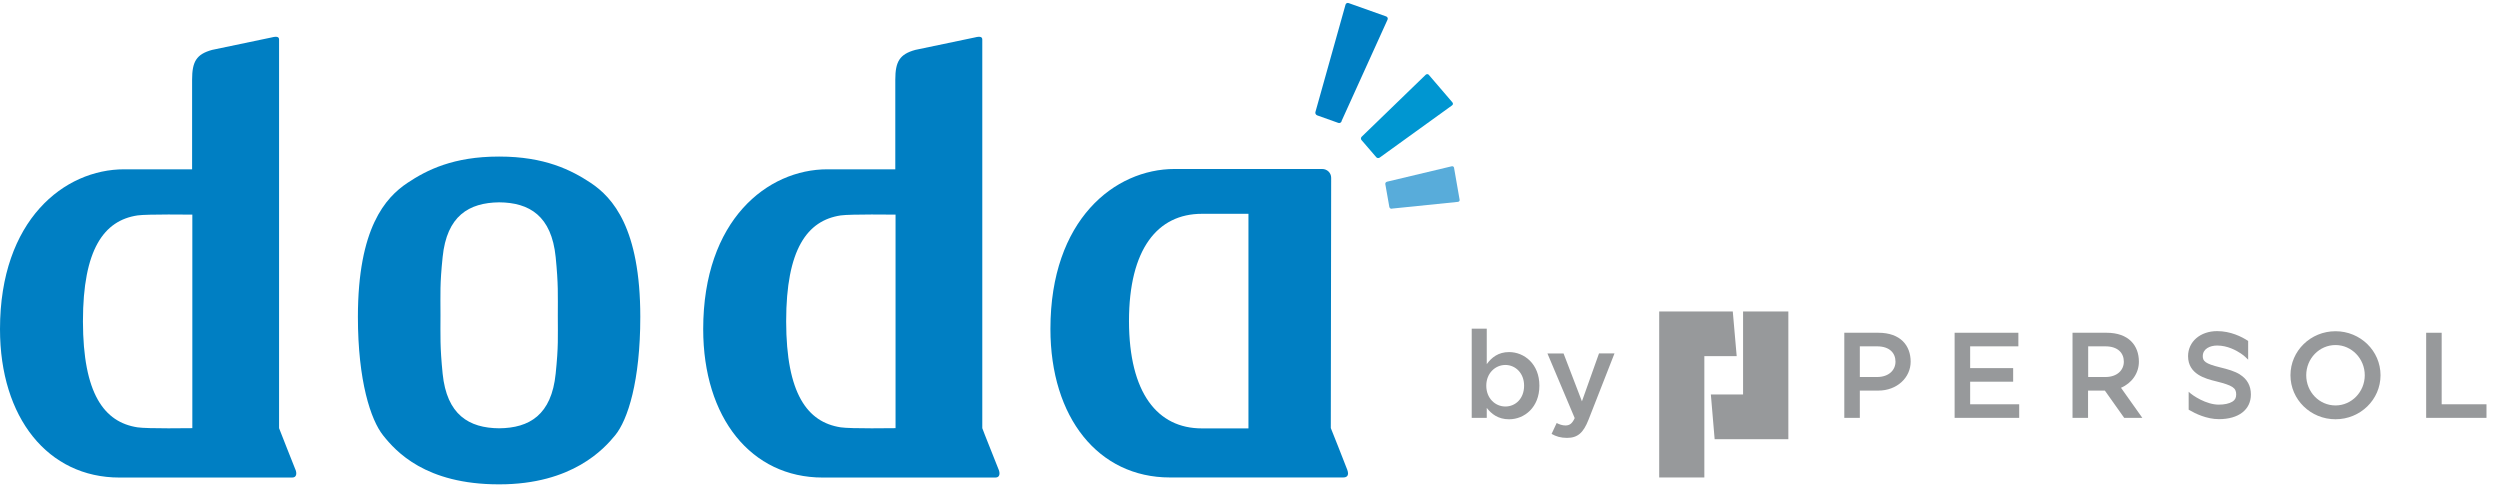 <svg width="118" height="23" viewBox="0 0 118 23" fill="none" xmlns="http://www.w3.org/2000/svg">
<path d="M70.175 19.248V19.723H69.465V15.513H70.175V17.187C70.404 16.872 70.723 16.618 71.227 16.618C71.948 16.618 72.659 17.181 72.659 18.198V18.209C72.659 19.22 71.96 19.79 71.227 19.79C70.712 19.79 70.393 19.535 70.175 19.253M71.937 18.209V18.198C71.937 17.612 71.529 17.226 71.053 17.226C70.578 17.226 70.153 17.618 70.153 18.198V18.209C70.153 18.795 70.572 19.187 71.053 19.187C71.534 19.187 71.937 18.811 71.937 18.209Z" fill="#97999B"/>
<path d="M75.472 16.679H76.205L74.98 19.806C74.734 20.436 74.46 20.668 73.962 20.668C73.671 20.668 73.447 20.602 73.235 20.48L73.475 19.966C73.604 20.033 73.744 20.082 73.889 20.082C74.085 20.082 74.208 19.994 74.326 19.734L73.039 16.684H73.8L74.667 18.944L75.472 16.684V16.679Z" fill="#97999B"/>
<path d="M84.41 14.7H82.273V18.618H80.752L80.931 20.729H84.41V14.7Z" fill="#97999B"/>
<path d="M81.787 14.7H78.314V22.535H80.445V16.811H81.972L81.787 14.7Z" fill="#97999B"/>
<path d="M110.236 15.634C109.061 15.634 108.11 16.562 108.11 17.711C108.11 18.861 109.061 19.789 110.236 19.789C111.41 19.789 112.361 18.861 112.361 17.711C112.361 16.562 111.41 15.634 110.236 15.634ZM110.236 19.137C109.47 19.137 108.854 18.502 108.854 17.711C108.854 16.921 109.475 16.286 110.236 16.286C110.997 16.286 111.617 16.927 111.617 17.711C111.617 18.496 110.997 19.137 110.236 19.137Z" fill="#97999B"/>
<path d="M92.991 18.016H95.021V17.375H92.991V16.347H95.267V15.706H92.258V19.723H95.306V19.082H92.991V18.016Z" fill="#97999B"/>
<path d="M115.247 19.082V15.706H114.515V19.723H117.362V19.082H115.247Z" fill="#97999B"/>
<path d="M88.656 15.706H87.051V19.723H87.784V18.436H88.656C89.54 18.436 90.183 17.822 90.183 17.071C90.183 16.319 89.713 15.706 88.656 15.706ZM88.595 17.795H87.784V16.347H88.595C89.199 16.347 89.467 16.673 89.467 17.071C89.467 17.469 89.154 17.795 88.595 17.795Z" fill="#97999B"/>
<path d="M100.956 17.071C100.956 16.319 100.486 15.706 99.429 15.706H97.823V19.723H98.556V18.436H99.35L100.262 19.723H101.118L100.111 18.303C100.626 18.082 100.956 17.612 100.956 17.071ZM99.373 17.795H98.562V16.347H99.373C99.977 16.347 100.245 16.673 100.245 17.071C100.245 17.469 99.932 17.795 99.373 17.795Z" fill="#97999B"/>
<path d="M105.733 17.679C105.476 17.519 105.162 17.43 104.776 17.336C104.083 17.165 103.971 17.044 103.971 16.811C103.971 16.463 104.312 16.309 104.648 16.309C105.14 16.309 105.554 16.541 105.761 16.679C105.917 16.784 106.029 16.889 106.113 16.977V16.093C105.806 15.889 105.28 15.629 104.648 15.629C103.853 15.629 103.277 16.126 103.277 16.811C103.277 17.668 104.105 17.878 104.603 17.999C105.375 18.193 105.548 18.303 105.548 18.618C105.548 18.779 105.492 18.884 105.364 18.961C105.218 19.049 104.995 19.099 104.726 19.099C104.139 19.099 103.495 18.679 103.305 18.491V19.337C103.305 19.337 103.328 19.353 103.344 19.359C103.613 19.519 104.156 19.784 104.732 19.784C105.666 19.784 106.242 19.337 106.242 18.618C106.242 18.209 106.068 17.894 105.727 17.679" fill="#97999B"/>
<path d="M63.323 5.732C63.295 5.793 63.222 5.826 63.161 5.798L62.171 5.445C62.109 5.422 62.07 5.351 62.087 5.29L63.508 0.223C63.524 0.157 63.592 0.123 63.653 0.145L65.426 0.775C65.488 0.798 65.521 0.864 65.493 0.925L63.318 5.721L63.323 5.732Z" fill="#007FC3"/>
<path d="M65.119 7.44C65.069 7.473 65.001 7.467 64.962 7.423L64.263 6.611C64.224 6.566 64.23 6.495 64.269 6.456L67.295 3.527C67.339 3.489 67.407 3.489 67.44 3.533L68.553 4.831C68.592 4.876 68.587 4.942 68.536 4.975L65.119 7.44Z" fill="#0096D1"/>
<path d="M65.689 9.854C65.639 9.859 65.588 9.82 65.577 9.771L65.387 8.693C65.376 8.644 65.409 8.594 65.465 8.577L68.525 7.848C68.575 7.837 68.626 7.87 68.631 7.92L68.894 9.428C68.905 9.478 68.866 9.522 68.816 9.528L65.683 9.848L65.689 9.854Z" fill="#58ACDA"/>
<path d="M13.944 22.165C13.889 22.015 13.195 20.291 13.172 20.209C13.172 20.043 13.172 1.985 13.172 1.869C13.172 1.747 13.089 1.698 12.809 1.77C12.686 1.797 10.012 2.355 10.012 2.355C9.268 2.56 9.067 2.908 9.067 3.764V7.991H5.862C3.037 7.991 0 10.379 0 15.534C0 19.722 2.265 22.54 5.638 22.54H13.793C14.017 22.54 14.006 22.319 13.95 22.176M9.078 20.209C9.078 20.209 6.93 20.242 6.488 20.17C4.911 19.927 3.921 18.578 3.915 15.175V15.164C3.915 11.76 4.911 10.406 6.488 10.168C6.93 10.102 9.078 10.13 9.078 10.13V20.209Z" fill="#007FC3"/>
<path d="M47.136 22.165C47.08 22.015 46.386 20.291 46.364 20.209C46.364 20.043 46.364 1.985 46.364 1.869C46.364 1.747 46.28 1.698 46 1.77C45.877 1.797 43.204 2.355 43.204 2.355C42.46 2.56 42.258 2.908 42.258 3.764V7.991H39.053C36.229 7.991 33.191 10.379 33.191 15.534C33.191 19.722 35.457 22.54 38.83 22.54H46.985C47.209 22.54 47.197 22.319 47.141 22.176M42.27 20.209C42.27 20.209 40.122 20.242 39.68 20.17C38.102 19.927 37.112 18.578 37.107 15.175V15.164C37.107 11.76 38.102 10.406 39.68 10.168C40.122 10.102 42.27 10.13 42.27 10.13V20.209Z" fill="#007FC3"/>
<path d="M63.592 22.176C63.474 21.856 62.814 20.204 62.814 20.204C62.814 20.093 62.831 8.39 62.831 8.39C62.831 8.158 62.641 7.976 62.406 7.976H55.442C52.617 7.976 49.58 10.368 49.58 15.524C49.58 19.712 51.845 22.536 55.218 22.536H63.401C63.547 22.536 63.698 22.469 63.592 22.176ZM58.927 20.22H56.728C54.636 20.22 53.294 18.557 53.288 15.159C53.288 11.755 54.636 10.092 56.728 10.092H58.927V20.22Z" fill="#007FC3"/>
<path d="M27.884 8.633C26.966 8.025 25.708 7.39 23.571 7.39H23.543C21.407 7.39 20.148 8.02 19.231 8.633C18.196 9.324 16.893 10.76 16.893 14.96C16.893 17.977 17.497 19.817 18.084 20.552C18.688 21.309 20.081 22.861 23.543 22.861H23.571C27.028 22.861 28.527 21.165 29.03 20.552C29.634 19.822 30.222 17.977 30.222 14.96C30.222 10.766 28.919 9.324 27.884 8.633ZM26.228 17.634C26.032 19.585 24.986 20.204 23.56 20.215C22.134 20.204 21.088 19.579 20.892 17.634C20.763 16.336 20.791 15.877 20.791 14.86C20.791 13.844 20.758 13.435 20.892 12.136C21.088 10.186 22.134 9.567 23.56 9.55C24.986 9.561 26.032 10.186 26.228 12.136C26.357 13.435 26.329 13.893 26.329 14.91C26.329 15.927 26.362 16.336 26.228 17.634Z" fill="#007FC3"/>
</svg>
